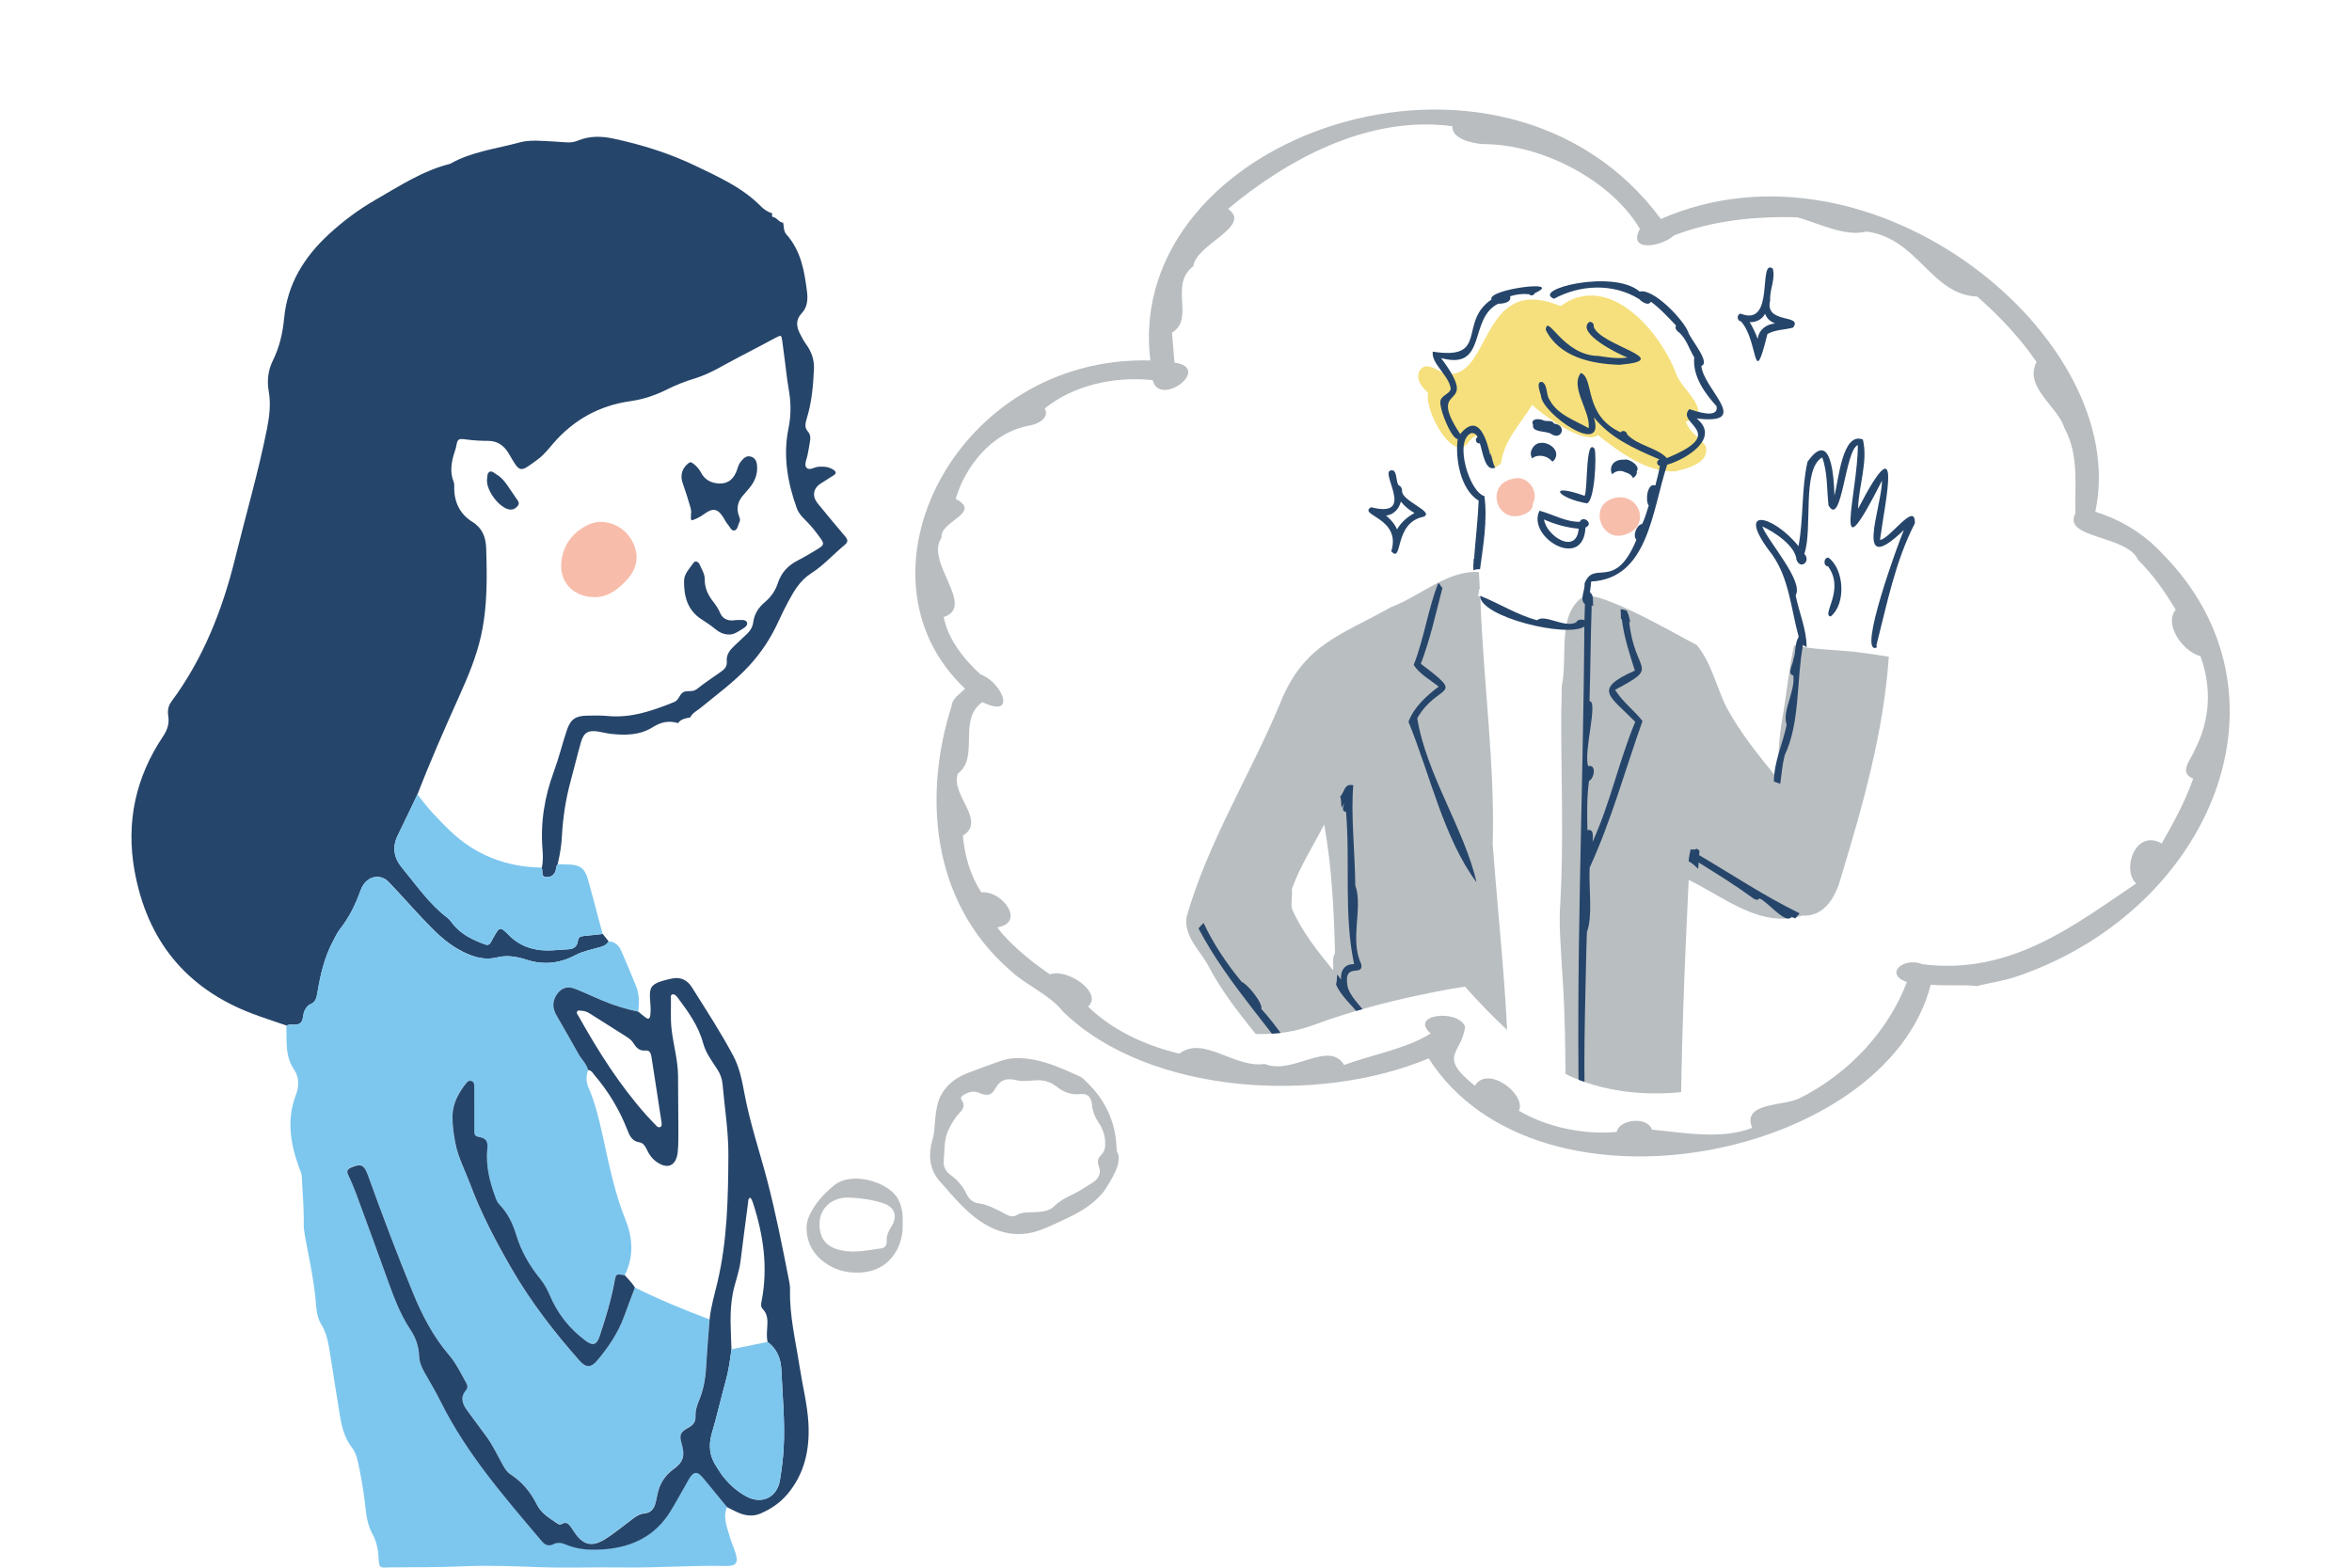 <?xml version="1.0" encoding="utf-8"?>
<!-- Generator: Adobe Illustrator 26.4.1, SVG Export Plug-In . SVG Version: 6.00 Build 0)  -->
<svg version="1.1" id="レイヤー_1" xmlns="http://www.w3.org/2000/svg" xmlns:xlink="http://www.w3.org/1999/xlink" x="0px"
	 y="0px" viewBox="0 0 600 400" style="enable-background:new 0 0 600 400;" xml:space="preserve">
<style type="text/css">
	.st0{fill:#B9BDC0;}
	.st1{fill:#26456A;}
	.st2{fill:#7DC7EF;}
	.st3{fill:#F7BDAA;}
	.st4{clip-path:url(#SVGID_00000090987436989454476830000011588218700756014994_);}
	.st5{fill:#F5E07D;}
	.st6{fill:#F7BEAC;}
	.st7{fill:#B9BEC1;}
</style>
<path class="st0" d="M239.93,279.68c1.52-2.99,3.99-4.76,6.99-5.92c2.68-1.04,5.38-2.02,8.09-2.97c1.43-0.5,2.9-0.81,4.45-0.81
	c5.86,0.01,11.01,2.4,16.17,4.77c0.42,0.19,0.77,0.57,1.12,0.89c5.11,4.74,7.92,10.55,8.1,17.55c0.03,1.21,0.83,0.94,0.41,3.56
	s-3.78,7.41-3.78,7.41c-2.44,2.96-5.61,4.96-9.05,6.57c-2.1,0.98-4.19,1.99-6.33,2.86c-5.16,2.1-10.12,1.6-14.9-1.26
	c-3.42-2.05-6.11-4.87-8.72-7.8c-0.8-0.89-1.55-1.83-2.37-2.7c-2.59-2.72-3.27-5.95-2.6-9.54c0.18-0.94,0.32-1.07,0.67-2.79
	C238.54,287.79,238.41,282.67,239.93,279.68z M281.94,291.62c-0.03-2.02-0.66-3.65-1.65-5.13c-0.95-1.42-1.58-2.92-1.73-4.65
	c-0.17-1.91-1.1-2.88-2.96-2.68c-2.44,0.27-4.36-0.56-6.17-1.98c-1.59-1.25-3.37-1.67-5.38-1.53c-1.59,0.11-3.27,0.34-4.78-0.03
	c-2.5-0.61-4.1-0.16-5.42,2.22c-0.97,1.75-2.13,1.82-4.06,1.01c-1.41-0.6-2.63-0.25-3.87,0.46c-0.63,0.36-1.06,0.73-0.54,1.49
	c0.86,1.25,0.33,2.2-0.6,3.16c-1.17,1.21-2,2.66-2.75,4.18c-1.3,2.61-1.02,5.45-1.29,8.19c-0.14,1.38,0.61,2.68,1.78,3.5
	c1.82,1.27,3.11,2.91,4.09,4.89c0.57,1.15,1.52,2.11,2.91,2.3c2.6,0.36,4.82,1.6,7.07,2.81c0.89,0.48,1.86,0.76,2.74,0.23
	c1.33-0.79,2.75-0.71,4.18-0.76c1.94-0.06,4.07-0.15,5.42-1.53c2.1-2.14,4.93-2.87,7.3-4.45c0.86-0.57,1.76-1.08,2.63-1.66
	c1.57-1.05,2.07-2.44,1.43-4.13c-0.43-1.14-0.26-1.93,0.58-2.79C281.78,293.86,282.02,292.66,281.94,291.62z"/>
<path class="st0" d="M230.28,311.88c0.12,3.06-0.53,6.03-2.43,8.53c-2.59,3.42-6.23,4.53-10.4,4.27
	c-5.13-0.32-10.32-3.73-11.43-8.96c-0.41-1.94-0.4-3.77,0.46-5.6c1.46-3.1,3.66-5.51,6.32-7.69c4.49-3.68,14.01-0.89,16.33,3.59
	C230.11,307.9,230.35,309.8,230.28,311.88z M216.96,305.58c-0.48,0-0.96-0.03-1.44,0.01c-3.61,0.29-6.28,2.87-6.44,6.22
	c-0.2,4.03,1.6,6.38,5.44,7.21c3.45,0.75,6.81-0.02,10.2-0.48c1.13-0.15,1.54-0.9,1.48-1.83c-0.1-1.54,0.54-2.7,1.31-3.96
	c1.53-2.5,0.66-4.78-2.09-5.7C222.68,306.13,219.84,305.71,216.96,305.58z"/>
<g>
	<path class="st1" d="M172.98,184.5c-2.28-0.69-4.34-0.3-6.37,0.99c-3.34,2.13-7.09,2.18-10.87,1.74c-1.03-0.12-2.03-0.39-3.06-0.56
		c-2.59-0.44-3.75,0.19-4.48,2.71c-0.93,3.21-1.68,6.48-2.57,9.7c-1.3,4.71-2.03,9.51-2.29,14.37c-0.12,2.24-0.48,4.42-0.97,6.6
		c-0.04,0.16-0.08,0.32-0.11,0.48c-0.49,0.57-0.34,1.35-0.65,1.97c-0.46,0.94-1.25,1.35-2.28,1.28c-1.19-0.08-0.92-1.02-1-1.74
		c-0.03-0.23-0.08-0.46-0.12-0.69c0.36-1.5,0.31-3.04,0.19-4.54c-0.57-6.9,0.51-13.51,2.91-19.99c1.27-3.44,2.13-7.03,3.3-10.51
		c0.94-2.8,2.23-3.67,5.17-3.71c1.76-0.03,3.53-0.08,5.27,0.09c6.03,0.57,11.51-1.38,16.95-3.57c1.23-0.5,1.34-2.07,2.41-2.56
		c1.02-0.46,2.28,0.12,3.37-0.75c2-1.59,4.14-3.01,6.23-4.48c0.9-0.63,1.51-1.37,1.4-2.58c-0.17-1.68,0.76-2.88,1.9-3.95
		c1.1-1.04,2.21-2.08,3.31-3.12c0.84-0.8,1.38-1.76,1.53-2.91c0.27-2.1,1.34-3.75,2.91-5.08c1.58-1.33,2.74-2.94,3.36-4.87
		c0.87-2.68,2.57-4.52,5.04-5.79c1.84-0.95,3.64-2.02,5.4-3.11c1.33-0.83,1.4-1.23,0.51-2.49c-1.2-1.7-2.49-3.33-3.98-4.79
		c-0.86-0.84-1.69-1.74-2.1-2.89c-2.41-6.65-3.58-13.5-2.14-20.48c0.72-3.48,0.63-6.8,0.01-10.19c-0.14-0.78-0.26-1.58-0.36-2.37
		c-0.42-3.25-0.79-6.5-1.25-9.75c-0.21-1.48-0.3-1.5-1.57-0.84c-3.12,1.63-6.2,3.33-9.33,4.92c-3.77,1.91-7.33,4.29-11.41,5.52
		c-2.38,0.72-4.68,1.61-6.9,2.72c-3.02,1.52-6.15,2.61-9.53,3.08c-7.92,1.11-14.5,4.76-19.72,10.83c-1.2,1.4-2.35,2.87-3.82,3.96
		c-4.81,3.57-4.54,3.6-7.49-1.43c-1.2-2.05-2.88-3.23-5.23-3.23c-1.84,0-3.66-0.1-5.48-0.34c-2.3-0.3-2.31-0.22-2.75,1.99
		c-0.06,0.31-0.17,0.61-0.27,0.92c-0.85,2.62-1.41,5.24-0.3,7.95c0.17,0.42,0.13,0.95,0.12,1.43c-0.01,3.73,1.5,6.77,4.62,8.71
		c2.58,1.61,3.41,3.88,3.53,6.63c0.08,2,0.12,4,0.13,5.99c0.04,5.52-0.23,11.01-1.43,16.43c-1.21,5.42-3.35,10.5-5.61,15.52
		c-3.7,8.24-7.34,16.5-10.59,24.92c-1.69,3.52-3.34,7.06-5.07,10.56c-1.45,2.94-0.93,5.73,1,8.06c3.7,4.47,6.97,9.35,11.7,12.91
		c0.5,0.37,0.87,0.93,1.26,1.43c2.14,2.78,5.14,4.2,8.33,5.37c0.78,0.29,1.2,0,1.54-0.65c0.18-0.35,0.37-0.7,0.57-1.05
		c1.66-2.92,1.69-2.95,4.06-0.58c1.99,1.99,4.32,3.13,7.11,3.61c2.73,0.47,5.41,0.01,8.1-0.1c1.27-0.05,2.14-0.8,2.29-2.05
		c0.13-1.08,0.72-1.26,1.6-1.34c1.59-0.14,3.17-0.34,4.75-0.51c0.5,0.63,1,1.26,1.5,1.89c-0.48,0.95-1.37,1.25-2.32,1.52
		c-2.07,0.59-4.22,0.99-6.13,2c-4.02,2.12-8.1,2.59-12.47,1.17c-2.35-0.77-4.92-1.23-7.32-0.63c-3.75,0.93-6.91-0.25-10.04-2
		c-3.61-2.02-6.43-4.98-9.23-7.93c-2.92-3.06-5.69-6.26-8.63-9.3c-1.91-1.98-4.81-1.6-6.37,0.67c-0.31,0.46-0.57,0.97-0.75,1.49
		c-1.28,3.55-2.89,6.91-5.26,9.89c-0.69,0.86-1.15,1.91-1.68,2.89c-2.32,4.27-3.35,8.94-4.14,13.68c-0.2,1.2-0.55,2.12-1.75,2.61
		c-0.69,0.28-1.08,0.91-1.42,1.56c-0.56,1.05-0.23,2.56-1.19,3.28c-0.94,0.7-2.36,0.04-3.47,0.58c-2.94-1.02-5.91-1.96-8.82-3.07
		c-16.93-6.45-26.79-18.77-29.96-36.48c-2.21-12.37,0.3-23.82,7.3-34.26c1.08-1.61,1.63-3.26,1.31-5.19
		c-0.21-1.3-0.03-2.53,0.79-3.64c8.18-11.03,13.07-23.52,16.32-36.76c2.69-10.93,5.86-21.74,8.06-32.79
		c0.64-3.23,1.04-6.42,0.45-9.74c-0.47-2.62-0.13-5.32,1.06-7.73c1.69-3.43,2.52-7.01,2.88-10.8c0.81-8.73,5.12-15.66,11.45-21.48
		c3.66-3.37,7.64-6.33,11.95-8.8c6.08-3.49,11.98-7.39,18.92-9.12c5.52-3.14,11.79-3.84,17.78-5.47c1.79-0.49,3.64-0.49,5.48-0.4
		c2.07,0.1,4.15,0.21,6.22,0.37c1.06,0.08,2.09,0.01,3.06-0.4c2.99-1.26,6.03-1.21,9.15-0.54c7.3,1.55,14.39,3.79,21.09,7.02
		c5.79,2.8,11.76,5.44,16.41,10.15c0.83,0.85,1.83,1.55,3.01,1.9c-0.1,0.53-0.17,1.04,0.62,1.03c0.73,0.44,1.24,1.25,2.17,1.37
		c0.22,1,0.06,2.11,0.81,2.96c3.73,4.17,4.61,9.37,5.27,14.64c0.24,1.94,0.1,3.94-1.31,5.43c-1.61,1.7-1.44,3.38-0.5,5.25
		c0.47,0.93,0.94,1.84,1.56,2.69c1.36,1.86,2.12,3.98,2.02,6.28c-0.19,4.22-0.54,8.44-1.79,12.52c-0.36,1.18-0.71,2.44,0.18,3.42
		c0.84,0.93,0.73,1.85,0.55,2.88c-0.2,1.1-0.36,2.21-0.6,3.3c-0.23,1.02-0.83,2.31-0.33,3.01c0.74,1.03,2.04-0.05,3.09-0.12
		c1.41-0.1,2.7-0.02,3.89,0.78c0.74,0.5,0.74,0.96-0.02,1.43c-1.08,0.68-2.17,1.36-3.24,2.06c-1.06,0.7-1.78,1.62-1.7,2.96
		c0.06,1.01,0.64,1.79,1.26,2.53c2.19,2.65,4.36,5.32,6.6,7.93c0.77,0.9,0.92,1.46-0.12,2.31c-2.83,2.34-5.33,5.17-8.4,7.13
		c-2.9,1.85-4.42,4.48-5.92,7.26c-0.95,1.75-1.82,3.56-2.65,5.37c-1.86,4.02-4.27,7.67-7.27,10.94c-3.75,4.09-8.21,7.35-12.48,10.84
		c-0.91,0.74-2.05,1.25-2.59,2.4C174.91,183.29,173.73,183.43,172.98,184.5z"/>
	<path class="st2" d="M73.05,261.67c1.12-0.54,2.54,0.12,3.47-0.58c0.96-0.72,0.63-2.23,1.19-3.28c0.35-0.65,0.73-1.28,1.42-1.56
		c1.2-0.49,1.55-1.41,1.75-2.61c0.79-4.73,1.82-9.4,4.14-13.68c0.53-0.98,1-2.03,1.68-2.89c2.37-2.98,3.98-6.34,5.26-9.89
		c0.19-0.52,0.44-1.03,0.75-1.49c1.56-2.28,4.46-2.65,6.37-0.67c2.94,3.04,5.72,6.24,8.63,9.3c2.81,2.95,5.62,5.91,9.23,7.93
		c3.12,1.75,6.29,2.92,10.04,2c2.41-0.6,4.97-0.13,7.32,0.63c4.37,1.42,8.45,0.96,12.47-1.17c1.91-1.01,4.06-1.41,6.13-2
		c0.95-0.27,1.83-0.56,2.32-1.52c1.65,0.03,2.65,1.05,3.25,2.4c1.32,2.96,2.53,5.98,3.78,8.98c0.88,2.12,0.84,4.33,0.57,6.55
		c-3.2-0.66-6.3-1.65-9.32-2.9c-2.27-0.95-4.5-2.02-6.79-2.92c-2.11-0.82-3.69-0.21-4.87,1.73c-1.01,1.66-0.86,3.33,0.08,4.97
		c1.89,3.32,3.81,6.62,5.67,9.95c0.77,1.37,2.02,2.46,2.41,4.06c-0.44,1.48-0.57,2.9,0.09,4.4c1.77,4.04,2.76,8.32,3.71,12.6
		c1.58,7.16,2.99,14.35,5.76,21.2c1.89,4.67,2.16,9.46-0.18,14.15c-2.3-0.38-2.28-0.38-2.66,1.7c-0.87,4.72-2.26,9.31-3.78,13.85
		c-0.77,2.3-1.75,2.56-3.71,1.08c-3.97-3-6.99-6.77-8.94-11.36c-0.66-1.56-1.45-3.03-2.51-4.34c-2.74-3.39-4.88-7.09-6.15-11.29
		c-0.86-2.85-2.16-5.51-4.27-7.69c-0.52-0.54-0.76-1.21-1.02-1.88c-1.5-3.99-2.48-8.06-2.05-12.39c0.19-1.9-0.36-2.66-2.18-2.96
		c-0.98-0.16-1.15-0.65-1.15-1.45c0.01-2,0-4,0-6c0-1.84,0-3.68-0.01-5.52c0-0.57-0.09-1.14-0.77-1.32
		c-0.53-0.15-0.91,0.09-1.23,0.5c-2.01,2.56-3.56,5.28-3.56,8.69c0,2.26,0.31,4.45,0.74,6.65c0.72,3.73,2.52,7.05,3.82,10.56
		c2.8,7.52,6.51,14.54,10.53,21.48c4.91,8.51,10.85,16.17,17.32,23.49c1.65,1.87,2.94,1.85,4.54-0.06c2.85-3.38,5.3-7.01,6.83-11.2
		c0.91-2.47,1.85-4.93,2.77-7.4c6.19,3.1,12.59,5.7,19.05,8.15c-0.28,3.74-0.63,7.48-0.82,11.22c-0.16,3.05-0.53,6.03-1.67,8.9
		c-0.56,1.41-1.16,2.87-1.09,4.39c0.07,1.51-0.51,2.31-1.78,3.02c-2.23,1.24-2.42,1.9-1.72,4.28c0.84,2.88,0.38,4.57-2,6.26
		c-2.36,1.67-3.72,3.9-4.25,6.69c-0.13,0.71-0.29,1.41-0.47,2.1c-0.37,1.45-1.24,2.45-2.78,2.59c-1.28,0.12-2.24,0.78-3.19,1.51
		c-1.53,1.16-3.03,2.35-4.59,3.48c-1.03,0.75-2.08,1.5-3.21,2.09c-2.47,1.28-4.41,0.85-6.18-1.27c-0.51-0.61-0.93-1.3-1.38-1.96
		c-0.64-0.94-1.23-1.97-2.65-1.12c-0.38,0.23-0.77,0.05-1.12-0.19c-1.95-1.36-4.02-2.5-5.18-4.82c-1.55-3.1-3.7-5.78-6.68-7.69
		c-0.89-0.57-1.45-1.46-1.97-2.38c-1.42-2.5-2.6-5.14-4.33-7.45c-1.58-2.11-3.12-4.25-4.69-6.37c-1.23-1.65-1.98-3.35-0.45-5.21
		c0.55-0.66,0.51-1.23,0.11-1.95c-1.37-2.44-2.57-4.99-4.4-7.13c-4.06-4.73-6.86-10.17-9.21-15.9c-4.07-9.9-7.84-19.92-11.47-29.99
		c-0.96-2.67-1.81-2.99-4.28-1.9c-0.9,0.4-1.22,0.84-0.75,1.83c0.76,1.58,1.45,3.21,2.05,4.85c2.57,6.97,5.11,13.95,7.64,20.93
		c1.72,4.73,3.34,9.49,6.18,13.72c1.34,2,2.15,4.26,2.24,6.74c0.06,1.54,0.65,2.94,1.42,4.28c1.43,2.49,2.89,4.98,4.17,7.55
		c6.61,13.23,16.25,24.25,25.69,35.43c0.81,0.96,1.75,1.39,2.95,0.78c1.02-0.52,2.07-0.39,3.02,0.02c3.25,1.41,6.66,1.54,10.1,1.26
		c7.09-0.57,12.92-3.45,16.75-9.66c1.63-2.65,3.07-5.42,4.65-8.11c1.28-2.18,2.18-2.24,3.74-0.36c2.03,2.46,4.05,4.94,6.08,7.4
		c-1.14,2.69,0.02,5.17,0.72,7.68c0.41,1.46,1.09,2.83,1.51,4.29c0.65,2.3,0.03,3.14-2.39,3.09c-9.03-0.19-18.05,0.52-27.08,0.38
		c-6.79-0.1-13.6,0.17-20.38-0.07c-6.55-0.23-13.1-0.52-19.64-0.22c-6.23,0.28-12.46,0.21-18.68,0.27
		c-2.35,0.02-2.86,0.59-2.98-2.61c-0.08-2.05-0.52-4.08-1.56-5.96c-1.63-2.94-1.65-6.3-2.11-9.52c-0.43-3-0.93-5.99-1.6-8.94
		c-0.28-1.24-0.7-2.5-1.48-3.51c-1.95-2.49-2.64-5.42-3.13-8.43c-0.85-5.19-1.66-10.38-2.47-15.58c-0.4-2.61-0.86-5.21-2.27-7.5
		c-1.19-1.93-1.22-4.14-1.42-6.25c-0.52-5.49-1.73-10.86-2.72-16.26c-0.2-1.11-0.33-2.21-0.31-3.33c0.06-3.92-0.32-7.82-0.48-11.72
		c-0.04-1.01-0.5-1.82-0.82-2.72c-2.13-5.99-3.07-12.05-0.7-18.21c0.86-2.25,0.87-4.53-0.44-6.44c-1.81-2.64-1.95-5.5-1.95-8.47
		C73.1,263.59,73.07,262.63,73.05,261.67z"/>
	<path class="st1" d="M150.01,273.02c-0.39-1.6-1.64-2.68-2.41-4.06c-1.86-3.33-3.78-6.64-5.67-9.95c-0.94-1.64-1.08-3.31-0.08-4.97
		c1.18-1.94,2.76-2.55,4.87-1.73c2.29,0.9,4.52,1.97,6.79,2.92c3.01,1.26,6.11,2.25,9.32,2.9c0.62,0.5,1.22,1.02,1.87,1.5
		c0.8,0.59,1.09,0.2,1.2-0.64c0.18-1.44,0.01-2.87-0.09-4.3c-0.17-2.69,0.43-3.55,3.03-4.37c0.76-0.24,1.54-0.41,2.32-0.59
		c2.3-0.56,4.09,0.19,5.34,2.18c3.62,5.74,7.32,11.43,10.53,17.43c1.66,3.1,2.27,6.46,2.91,9.83c1.4,7.47,3.85,14.66,5.77,21.99
		c2.19,8.35,3.84,16.81,5.51,25.26c0.17,0.86,0.34,1.75,0.32,2.61c-0.17,6.69,1.44,13.16,2.44,19.7c0.74,4.81,1.98,9.56,2.25,14.43
		c0.36,6.64-0.96,12.88-5.4,18.13c-1.84,2.17-4.15,3.73-6.75,4.86c-2.05,0.9-4.06,0.59-6.02-0.31c-0.87-0.4-1.71-0.84-2.57-1.27
		c-2.03-2.47-4.05-4.94-6.08-7.4c-1.56-1.89-2.46-1.82-3.74,0.36c-1.57,2.69-3.01,5.46-4.65,8.11c-3.83,6.22-9.65,9.09-16.75,9.66
		c-3.44,0.28-6.85,0.15-10.1-1.26c-0.95-0.41-2-0.54-3.02-0.02c-1.2,0.61-2.14,0.18-2.95-0.78c-9.44-11.17-19.08-22.2-25.69-35.43
		c-1.28-2.57-2.74-5.06-4.17-7.55c-0.77-1.34-1.37-2.74-1.42-4.28c-0.09-2.48-0.89-4.74-2.24-6.74c-2.84-4.24-4.46-8.99-6.18-13.72
		c-2.53-6.98-5.07-13.96-7.64-20.93c-0.61-1.65-1.3-3.27-2.05-4.85c-0.47-0.99-0.15-1.43,0.75-1.83c2.46-1.09,3.31-0.77,4.28,1.9
		c3.63,10.07,7.4,20.08,11.47,29.99c2.35,5.72,5.15,11.16,9.21,15.9c1.83,2.13,3.03,4.69,4.4,7.13c0.41,0.72,0.44,1.29-0.11,1.95
		c-1.53,1.86-0.78,3.56,0.45,5.21c1.57,2.12,3.11,4.26,4.69,6.37c1.74,2.32,2.92,4.95,4.33,7.45c0.52,0.92,1.08,1.8,1.97,2.38
		c2.98,1.92,5.13,4.59,6.68,7.69c1.16,2.32,3.23,3.46,5.18,4.82c0.34,0.24,0.74,0.42,1.12,0.19c1.42-0.86,2,0.18,2.65,1.12
		c0.45,0.66,0.87,1.35,1.38,1.96c1.77,2.12,3.71,2.54,6.18,1.27c1.13-0.58,2.18-1.34,3.21-2.09c1.55-1.13,3.06-2.31,4.59-3.48
		c0.96-0.73,1.91-1.4,3.19-1.51c1.54-0.14,2.41-1.14,2.78-2.59c0.18-0.7,0.34-1.4,0.47-2.1c0.53-2.79,1.89-5.02,4.25-6.69
		c2.37-1.69,2.84-3.38,2-6.26c-0.69-2.38-0.51-3.05,1.72-4.28c1.27-0.7,1.85-1.51,1.78-3.02c-0.07-1.52,0.53-2.98,1.09-4.39
		c1.14-2.86,1.51-5.84,1.67-8.9c0.2-3.75,0.54-7.48,0.82-11.22c0.32-3.27,1.27-6.41,2.02-9.59c2.52-10.66,2.72-21.54,2.78-32.39
		c0.03-6.04-0.96-12.09-1.49-18.14c-0.12-1.37-0.58-2.59-1.35-3.77c-1.38-2.13-2.94-4.17-3.62-6.71c-1.19-4.41-3.84-8.04-6.52-11.63
		c-0.14-0.19-0.31-0.37-0.5-0.52c-0.25-0.2-0.54-0.35-0.87-0.22c-0.39,0.15-0.32,0.52-0.31,0.81c0.06,2.63-0.14,5.27,0.15,7.9
		c0.44,4.05,1.64,7.99,1.67,12.09c0.04,4.4,0.07,8.79,0.08,13.19c0,2.08,0.05,4.17-0.16,6.23c-0.29,2.84-2.02,4.76-5.28,2.57
		c-1.18-0.79-1.96-1.85-2.55-3.1c-0.42-0.89-0.93-1.83-1.94-1.97c-1.95-0.28-2.52-1.74-3.11-3.23c-2-5.1-4.79-9.73-8.34-13.89
		C151.21,273.76,150.85,273.07,150.01,273.02z M186.6,344.27c-0.36,2.69-0.71,5.37-1.44,8c-1.24,4.46-2.25,8.98-3.56,13.42
		c-0.93,3.15-0.6,5.97,1.25,8.65c0.41,0.59,0.75,1.23,1.17,1.81c1.73,2.34,3.82,4.29,6.4,5.68c3.97,2.13,7.84,0.22,8.55-4.2
		c0.43-2.68,0.79-5.37,0.94-8.08c0.37-6.72-0.29-13.41-0.59-20.11c-0.13-2.78-1.13-5.31-3.52-7.05c-0.27-1.27-0.15-2.54-0.07-3.82
		c0.1-1.6,0.13-3.25-1.11-4.51c-0.61-0.62-0.49-1.28-0.35-2c1.69-8.55,0.5-16.85-2.15-25.03c-0.1-0.3-0.21-0.61-0.35-0.89
		c-0.1-0.21-0.32-0.56-0.39-0.54c-0.32,0.09-0.45,0.41-0.5,0.73c-0.04,0.32-0.06,0.64-0.1,0.95c-0.63,4.83-1.28,9.66-1.87,14.5
		c-0.35,2.88-1.47,5.56-2,8.38C186.03,334.84,186.46,339.56,186.6,344.27z M168.8,286.63c-0.36-2.36-0.72-4.73-1.08-7.09
		c-0.5-3.23-0.99-6.46-1.5-9.69c-0.14-0.88-0.35-1.93-1.49-1.81c-1.55,0.16-2.38-0.64-3.07-1.79c-0.47-0.78-1.16-1.3-1.91-1.77
		c-3.04-1.91-6.08-3.82-9.1-5.76c-0.69-0.44-1.38-0.8-2.21-0.81c-0.39,0-0.86-0.24-1.14,0.09c-0.4,0.47,0.07,0.88,0.28,1.26
		c5,8.93,10.44,17.56,17.27,25.24c0.85,0.95,1.75,1.86,2.63,2.79c0.3,0.32,0.69,0.47,1.07,0.22
		C168.81,287.32,168.8,286.96,168.8,286.63z"/>
	<path class="st2" d="M153.74,238.31c-1.58,0.17-3.17,0.37-4.75,0.51c-0.88,0.08-1.47,0.25-1.6,1.34c-0.15,1.25-1.02,2-2.29,2.05
		c-2.7,0.11-5.37,0.56-8.1,0.1c-2.79-0.48-5.12-1.61-7.11-3.61c-2.37-2.37-2.4-2.34-4.06,0.58c-0.2,0.35-0.39,0.7-0.57,1.05
		c-0.33,0.65-0.75,0.94-1.54,0.65c-3.18-1.17-6.18-2.6-8.33-5.37c-0.39-0.5-0.76-1.06-1.26-1.43c-4.72-3.56-8-8.44-11.7-12.91
		c-1.93-2.33-2.45-5.12-1-8.06c1.73-3.5,3.38-7.04,5.07-10.56c2.46,3.44,5.36,6.51,8.4,9.41c6.5,6.19,14.36,9.17,23.31,9.31
		c0.04,0.23,0.09,0.46,0.12,0.69c0.09,0.73-0.19,1.67,1,1.74c1.03,0.07,1.82-0.34,2.28-1.28c0.31-0.62,0.15-1.4,0.65-1.97
		c0.16,0.01,0.32-0.01,0.48-0.05c0.8,0.03,1.59,0.05,2.39,0.08c2.79,0.09,4.03,0.96,4.83,3.7c1.01,3.51,1.9,7.06,2.85,10.59
		C153.1,236.01,153.42,237.16,153.74,238.31z"/>
	<path class="st1" d="M159.39,325.38c0.88,1.03,1.89,1.95,2.58,3.13c-0.93,2.47-1.87,4.92-2.77,7.4c-1.53,4.19-3.99,7.82-6.83,11.2
		c-1.6,1.91-2.89,1.92-4.54,0.06c-6.47-7.31-12.4-14.98-17.32-23.49c-4.01-6.95-7.73-13.96-10.53-21.48
		c-1.31-3.51-3.1-6.83-3.82-10.56c-0.43-2.2-0.74-4.39-0.74-6.65c0-3.41,1.54-6.13,3.56-8.69c0.33-0.41,0.7-0.65,1.23-0.5
		c0.68,0.19,0.77,0.75,0.77,1.32c0.02,1.84,0.01,3.68,0.01,5.52c0,2,0.01,4,0,6c0,0.8,0.17,1.28,1.15,1.45
		c1.82,0.3,2.37,1.06,2.18,2.96c-0.43,4.33,0.55,8.4,2.05,12.39c0.25,0.67,0.5,1.35,1.02,1.88c2.11,2.18,3.41,4.84,4.27,7.69
		c1.27,4.21,3.4,7.91,6.15,11.29c1.06,1.31,1.85,2.78,2.51,4.34c1.95,4.59,4.96,8.36,8.94,11.36c1.96,1.48,2.94,1.22,3.71-1.08
		c1.52-4.54,2.91-9.13,3.78-13.85C157.12,325,157.09,325,159.39,325.38z"/>
	<path class="st2" d="M195.8,342.39c2.39,1.74,3.39,4.27,3.52,7.05c0.3,6.7,0.96,13.39,0.59,20.11c-0.15,2.71-0.51,5.4-0.94,8.08
		c-0.7,4.42-4.58,6.33-8.55,4.2c-2.58-1.39-4.67-3.34-6.4-5.68c-0.43-0.58-0.76-1.22-1.17-1.81c-1.86-2.68-2.18-5.5-1.25-8.65
		c1.31-4.44,2.32-8.96,3.56-13.42c0.73-2.63,1.09-5.31,1.44-7.99C189.67,343.64,192.73,343.02,195.8,342.39z"/>
	<path class="st3" d="M151.45,152.36c-5.03-0.11-9.25-3.75-8.12-9.97c0.71-3.9,3.15-6.8,6.75-8.51c3.82-1.81,8.74-0.03,10.97,3.78
		c2.13,3.65,1.74,7.22-1.18,10.33c-1.04,1.11-2.12,2.16-3.44,2.96C154.89,151.89,153.28,152.47,151.45,152.36z"/>
	<path class="st1" d="M176.27,131.24c0.21-1.16-0.29-2.21-0.59-3.27c-0.47-1.69-1.1-3.33-1.62-5.01c-0.58-1.89,0.06-3.65,1.64-4.83
		c0.44-0.33,0.71-0.15,1.04,0.08c0.93,0.66,1.63,1.49,2.17,2.5c0.76,1.41,1.97,2.24,3.57,2.55c2.41,0.47,4.26-0.42,5.26-2.66
		c0.42-0.94,0.57-2.02,1.25-2.83c0.67-0.8,1.39-1.64,2.62-1.25c1.16,0.38,1.46,1.35,1.53,2.46c0.12,2.02-0.56,3.76-1.79,5.32
		c-0.64,0.81-1.37,1.56-2.01,2.37c-1.11,1.4-1.5,2.97-0.92,4.71c0.2,0.6,0.54,1.19,0.21,1.84c-0.39,0.76-0.45,1.95-1.29,2.14
		c-0.75,0.17-1.14-0.93-1.65-1.51c-0.41-0.47-0.72-1.05-1.03-1.6c-1.43-2.46-2.77-2.78-5-1.11c-0.58,0.44-1.19,0.8-1.84,1.1
		C176.2,133,176.19,133,176.27,131.24z"/>
	<path class="st1" d="M185.98,161.9c-1.46,0-2.57-0.62-3.57-1.44c-1.11-0.92-2.3-1.7-3.51-2.48c-3.55-2.29-4.45-5.91-4.4-9.78
		c0.02-1.78,1.42-3.18,2.42-4.6c0.45-0.65,1.24-0.26,1.53,0.4c0.54,1.23,1.34,2.38,1.33,3.81c-0.02,2.09,0.75,3.88,2.01,5.51
		c0.74,0.94,1.42,1.92,1.9,3.04c0.61,1.42,1.74,2.02,3.25,1.94c0.24-0.01,0.48-0.08,0.71-0.08c1.07,0.03,2.68-0.35,2.94,0.7
		c0.22,0.93-1.31,1.61-2.25,2.2C187.6,161.58,186.8,161.94,185.98,161.9z"/>
	<path class="st1" d="M124.23,122.64c0-0.08-0.01-0.16,0-0.24c0.14-0.69-0.01-1.62,0.6-1.98c0.67-0.4,1.3,0.33,1.9,0.68
		c1.12,0.66,1.93,1.64,2.66,2.68c0.78,1.1,1.5,2.24,2.28,3.35c0.46,0.65,1.06,1.25,0.3,2.08c-0.65,0.7-1.39,0.98-2.35,0.71
		C127.15,129.22,124.22,125.29,124.23,122.64z"/>
</g>
<path class="st0" d="M257.85,247.73c4.03,3.73,9.77,5.99,13.12,10.14c-0.01,0-0.01-0.01-0.02-0.01c0.14,0.15,0.28,0.29,0.41,0.43
	l0,0c21.8,21.03,65.02,23.56,93.09,11.76c27.91,43.66,116.85,25.56,128.08-18.81c3.96,0.38,7.93-0.08,11.86,0.37
	c-0.06,0-0.13,0-0.2,0c3.63-0.9,7.59-1.43,11.16-2.76c-0.01,0-0.01,0-0.01,0.01c48.9-17.21,71.73-71.8,36.18-107.71
	c0.04,0.04,0.08,0.08,0.12,0.12c-0.5-0.52-1.01-1.01-1.5-1.52l0,0c-4.13-4.06-9.55-7.3-15.63-9.18c9.5-43.76-56.3-98.44-110.82-74.7
	c-40.58-54.89-137.3-21.38-130.23,36.1c-49.63-1.29-77.85,54.97-47.28,83.74c-1.4,1.5-3.25,2.39-3.41,4.41c0,0,0,0,0-0.01
	C235.76,201.89,236.93,229.65,257.85,247.73z M257.17,239.86c-0.99-1.05-1.96-2.1-2.76-3.25c7.28-1.13,1.41-9.39-4.09-8.93
	c-2.88-4.49-4.28-9.51-4.68-14.47c6.16-3.82-3.29-10.43-1.29-15.82c5.63-4.25-0.16-13.78,6.27-18.25c9.04,4.41,4.96-5.17-0.52-7.08
	c0.03,0.02,0.06,0.06,0.09,0.08c-4.41-3.96-8.48-9.34-9.44-14.7c8.32-2.72-4.91-14.07-0.56-20.26c-0.53-4.22,10.51-6.29,3.6-9.88
	c2.3-7.79,8.82-17.01,19.09-18.77c2.32-0.42,4.9-2.19,3.62-4.29c7.11-5.79,17.38-8.3,27.55-7.25c1.8,7.11,15.34-3.08,5.56-4.47
	c-0.23-2.55-0.43-5.09-0.63-7.64c5.96-3.64-0.89-12.13,5.46-16.99c0.63-5.57,15.14-10.13,8.84-14.59
	c14.33-11.99,35.23-24.03,57.21-21.1c-0.14,3.1,4.51,4.27,7.62,4.56c15.89-0.03,33.37,9.85,40.23,21.66
	c-3.24,5.99,5.45,4.6,8.68,1.67l0,0c0.07-0.04,0.17-0.07,0.23-0.12c-0.02,0.02-0.06,0.04-0.08,0.05c9.56-3.69,20.61-4.92,31.62-4.56
	c-0.13-0.01-0.27-0.02-0.4-0.03c5.34,1.38,12.22,5.12,17.79,3.65c13.18,1.78,16.37,16.11,28.21,16.59
	c5.81,5.09,11.01,10.67,15.14,16.7c-3.3,6.44,5.38,11.23,7.11,16.84c3.93,7.2,2.51,15.27,2.81,21.79
	c-3.46,6.47,13.23,5.48,15.99,11.88c3.93,3.86,6.92,8.26,9.6,12.72c-3.05,3.44,1.54,10.56,6.29,11.82
	c2.94,7.96,2.51,16.41-1.46,23.93c-0.02,0.06-0.04,0.11-0.08,0.16c0,0,0,0,0,0c-0.76,2.26-4.21,5.55-0.31,7.17
	c-2,5.71-4.94,11.16-8.01,16.52c-6.87-3.82-10.25,6.89-6.52,10.22c-15.7,10.57-31.91,23.44-54.49,20.62l0.01,0
	c-4.72-2.01-10,2.43-4.03,4.54c-4.48,11.94-14.42,23.28-27.75,29.84c0.11-0.05,0.22-0.11,0.34-0.17
	c-4.04,2.04-14.78,0.94-12.04,7.54c-7.92,3.03-17.13,1.25-25.57,0.44c-1.18-3.49-8.35-2.63-9,0.59c-8.58,0.77-17.89-1.25-24.95-5.42
	c1.98-4.07-7.94-11.83-11.23-6.35c-9.65-7.79-3.43-7.95-2.48-15.06c-1.73-4.63-14.46-3.2-8.78,1.69
	c-5.97,3.85-14.91,5.41-22.09,8.05c-3.9-6.46-13.19,2.69-20.23-0.26c-7.79,1.17-15.63-7.35-21.81-2.63
	c-8.94-2.12-17.32-6.17-23.28-12.01c3.91-3.53-5.37-9.88-9.72-8.22C263.93,245.97,260.35,243.05,257.17,239.86z"/>
<g>
	<defs>
		<path id="SVGID_1_" d="M296.27,257.64c0,0,20.34,10.79,38.74,3.92c18.4-6.87,38.72-9.83,38.72-9.83s15.45,17.99,27.52,23.18
			c20.16,8.65,42.02,0.85,42.02,0.85l45.18-58.04L503,125.16l-50.19-64.48l-35.05,7.56l-77.19-3.76L285.38,189L296.27,257.64z"/>
	</defs>
	<clipPath id="SVGID_00000000222365451775516870000001856472767414376858_">
		<use xlink:href="#SVGID_1_"  style="overflow:visible;"/>
	</clipPath>
	<g style="clip-path:url(#SVGID_00000000222365451775516870000001856472767414376858_);">
		<g>
			<path class="st5" d="M358.16,289.49c-0.33-0.74-0.63-1.49-0.92-2.22c-0.51-0.76-1.04-1.5-1.6-2.2c-1.63-0.12-3.16,0.09-4.42,1.1
				c-1.59-0.46-3.7,0.94-3.62,2.68c-0.22,0.21-0.43,0.43-0.64,0.64H358.16z"/>
			<path class="st6" d="M414.59,136.39c7.16-2.23,3.2-11.78-3.7-9C405.32,129.76,408.79,138.48,414.59,136.39z"/>
			<path class="st6" d="M387.62,131.6c1.52-0.36,3.47-1.22,3.4-3.04c1.72-3.21-1.35-7.43-4.95-6.42
				C379.05,123.38,381.41,132.94,387.62,131.6z"/>
			<g>
				<path class="st7" d="M454.2,186.19c-0.02,0.14-0.05,0.28-0.07,0.41C454.15,186.47,454.17,186.33,454.2,186.19z"/>
				<path class="st7" d="M398.43,246.65c0.01,0.08,0.02,0.16,0.02,0.24c0,0,0,0,0-0.01c0.01,0.09,0.02,0.19,0.02,0.27c0,0,0,0,0,0
					c0,0.01,0,0,0,0c0,0,0,0.01,0,0.01c0,0,0,0,0-0.01c0,0.02,0,0.03,0,0.04v0c0,0,0,0.01,0,0.02c0,0,0,0,0-0.01
					c0.01,0.13,0.02,0.26,0.03,0.38c0,0,0,0,0-0.01c1.03,13.95,0.76,27.94,1.08,41.91h29.17c0.1-21.71,1-43.32,2.04-64.97
					c9.05,4.38,18.32,12.43,28.93,9.13c6.13,0.34,8.84-5.47,10.14-10.54c5.5-18.05,10.69-36.68,11.98-55.55
					c-0.71-0.11-1.41-0.22-2.12-0.32c0,0,0,0,0,0c-1-0.16-2-0.3-3-0.45v0c-1.11-0.16-2.22-0.29-3.32-0.43c0,0,0,0,0,0
					c-5.24-0.6-10.55-0.56-15.72-1.69c-1.37,6.2-1.93,12.53-3.02,18.79c0.02-0.14,0.05-0.28,0.07-0.42
					c-0.98,5.16-1.11,10.47-1.25,15.67c-4.78-5.84-9.5-11.64-13.09-18.3c-2.58-5.23-3.78-11.22-7.52-15.81
					c-4.56-2.28-26.4-15.15-29.39-12.1c-6.27,4.75-3.51,15.31-5.05,22.4v-0.02c0,0.06-0.01,0.12-0.01,0.18c0-0.01,0-0.02,0-0.03
					c-0.09,1.94-0.03,3.88-0.11,5.81v-0.02c-0.01,0.26-0.04,0.52-0.04,0.77c-0.07,16.27,0.67,32.46-0.22,48.71
					c-0.46,5.51,0.15,11.03,0.39,16.55C398.44,246.79,398.44,246.72,398.43,246.65z"/>
				<path class="st7" d="M331.6,278.96c-0.03-0.08-0.07-0.16-0.1-0.23c1.8,3.45,1.88,7.13,1.21,10.76H347
					c-0.92-2.42-2.12-4.51-3.52-5.93c1.76-4.11,3.86-7.93,5.79-11.93c0.8,5.92,1.05,12.05,2.24,17.86h32.62
					c0.32-1.38,0.55-2.81,0.63-4.29c0.7-23.3-2.25-46.56-3.97-69.78c0.62-20.6-2.46-41.74-3.15-63.1c-0.2-0.14-0.42-0.23-0.66-0.31
					c0.23-0.49,0.38-0.99,0.3-1.56c0.07-0.07,0.15-0.14,0.22-0.21c-0.08-1.42-0.14-2.85-0.23-4.27c-7.87-0.6-15.02,6.19-22.28,8.87
					c-13.08,7.39-22.22,9.39-28.35,24.41c0,0,0.01,0,0.01,0.01c-7.64,18.37-18.53,35.6-23.97,54.78c-0.71,4.95,3.59,8.57,5.7,12.63
					C314.61,258.52,324.65,267.76,331.6,278.96z M329.54,226.91c2.05-5.89,5.49-11.05,8.27-16.57c1.92,10.79,2.49,21.88,2.76,32.83
					c-0.83,1.26-0.3,2.91-0.5,4.39c-3.88-4.79-7.79-9.65-10.33-15.32C329.07,230.65,329.85,228.55,329.54,226.91z"/>
			</g>
			<path class="st5" d="M362.03,94.8c1.59-3.03,4.59-0.1,6.73,0.53c11.87,1.93,8.51-25.86,29.35-17.23
				c12.16-8.95,25.32,6.26,29.47,17.24c1.12,3.9,10.41,10.33,2.5,12.23c0.84,2.78,3.62,4.11,5.09,6.32
				c0.98,4.32-4.77,5.64-7.81,6.38c-7.37,0.27-14.15-4.89-19.75-9.25c-3.41,2.74-14.41-5.38-16.75-7.74
				c-2.95,4.96-7.2,8.95-7.94,14.97c-5.06,4.34-3.59-4.91-6.02-7c-1.74,0.05-2.14,1.98-3.42,2.76c-4.44,1.8-10.14-10.28-9.17-13.78
				C362.83,98.95,361.17,96.92,362.03,94.8z"/>
		</g>
		<g>
			<path class="st1" d="M403,133.14c-3.65,0.07-7.05-2.02-10.28-2.82c-3.31,6.76,11.21,15.43,11.74,4.27
				C406.72,133.68,403.85,131.31,403,133.14z M402.72,134.9c-0.55,6.81-8.28,1.86-8.83-2.36
				C396.64,133.8,399.71,134.62,402.72,134.9z"/>
			<path class="st1" d="M406.79,114.53c0.55,2.14,0,13.24-1.95,13.9c-7.48-1.24-10.46-5.42-0.59-1.92
				C405.08,124.82,404.43,111.46,406.79,114.53z"/>
			<path class="st1" d="M407.8,90.82c2.47,0.4,4.87,0.76,7.39,0.4c-2.21-0.77-13.11-6.21-9.84-9.03c0.68-0.27,1.4,0.47,1.2,1.15
				c1.6,4.91,21.34,8.46,6.56,9.74c-7.1-0.21-15.37-1.98-18.79-8.93C394.7,79.76,398.66,90.76,407.8,90.82z"/>
			<path class="st1" d="M391.56,74.78c-0.24,0.55-0.98,0.85-1.47,0.3c-1.62-0.18-3.3,0.01-4.86,0.52c0.46,1.61-1.92,1.92-3.06,1.9
				c-7.66,3.81-2.64,17.1-14.55,13.86c10.68,14.31-4.28,5.53,4.88,19.39c4.91-6,6.93,2.17,7.71,5.58c0-0.26,0-0.51,0.02-0.76
				c0.45,1.23,0.54,2.64,1.22,3.74c-2.62,1.17-3.2-3.99-3.93-6.2c-0.92,0.26-1.43-1.12-0.61-1.6c-0.2-0.68-0.95-1.08-1.62-1l0.02,0
				c-4.47,1.9-0.46,15.08,3.37,16.07c0.82,6.2-0.31,12.55-1.12,18.67c-0.58-0.05-1.17,0.05-1.72,0.25c0.03-0.25,0.04-0.5,0.06-0.74
				c-0.02,0.02-0.04,0.03-0.06,0.05c-0.04-0.72,0.17-1.44,0.05-2.15c0.05-0.01,0.1,0,0.15,0c0.37-5.11,0.99-10.16,1.17-14.9
				c-4.64-2.88-6-10.65-5.35-15.77c-1.52,0.3-5.45-9.08-4.18-10.22c0.55-1.1,2.83-1.62,2.32-3.03c-0.65-3.11-4.96-6.15-4.49-9.02
				c14.48,2.27,6.35-7.46,14.97-13.3C379.27,73.8,399.39,71.24,391.56,74.78z"/>
			<path class="st1" d="M393.61,107.21c0.91,0.49,2.32-0.19,2.83,0.88c3.44,0.35,1.93,4.53-0.81,2.58
				c-1.28-0.77-4.87-0.26-4.55-2.27C390.35,106.75,392.59,106.77,393.61,107.21z"/>
			<path class="st1" d="M455.28,192.7c-0.61,2.39-0.79,4.86-1.13,7.29c-0.29-0.12-1.32-0.47-1.63-0.58
				c0.07-5.26,2.29-9.68,3.26-14.46c-1.21-3.58,2.24-8.45,1.7-12.62c-1.75-0.27-0.01-3.01,0.03-4.14c0.67-1.81,0.29-4.08,1.34-5.7
				c-1.96-7.13-2.43-14.88-6.78-21c-9.87-12.69,0.33-10.12,6.73-2.13c1.33-7.11,0.72-14.54,2.3-21.53c6.04-8.57,6.73,3.93,6.87,8.57
				c1.04-3.52,1.94-16.35,7.26-14.26c1.35,5.69-1.11,11.86-1.23,17.68c11.66-22.54,6.95-2.28,5.59,7.93
				c2.44-0.1,9.09-10.12,8.89-4.22c-5.02,9.73-7.13,20.7-9.83,31.23c0.07,0.03,0.14,0.04,0.21,0.07c-0.08,0.13-0.16,0.28-0.22,0.43
				c-4.79,1.72,5.71-26.99,7.04-30.02c-13.06,12.51-5.67-5.61-5.56-12.64c-13.32,26.3-6.06,2.65-6.19-9.05
				c-3.28,1.31-4.06,21.24-7.46,15.42c-0.49-4.08-0.19-8.35-1.62-12.26c-5.3,2.96-2.34,18.37-4.57,24.59
				c1.79,1.87-0.96,4.17-1.98,1.56c-0.28-3.66-5.74-7.18-8.75-8.55c1.55,3.97,10.67,13.98,8.52,17.6c0.9,4.47,2.85,8.85,2.79,13.2
				c-0.32-0.15-0.62-0.33-0.91-0.56C458.25,173.59,459.25,184.29,455.28,192.7z"/>
			<path class="st1" d="M466.45,142.29c4.04,2.98,4.53,11.81,0.56,15c-2.49-0.32,3.77-6.78-0.69-12.8
				C465.05,144.48,465.2,142.14,466.45,142.29z"/>
			<path class="st1" d="M370.28,277.87c-3.72,1.08-22.18-21.46-16.86-20.17c5.35,6.17,8.82,15.12,16.95,18.49
				C371.55,276.16,371.38,278,370.28,277.87z"/>
			<path class="st1" d="M376.68,225.13c-8.29-11.05-11.91-27.6-17.37-40.96c1.35-3.73,4.59-6.62,7.71-8.99
				c-2.13-1.67-5.04-3.32-6.38-5.53c2.63-6.66,3.68-14.33,6.21-20.73c0,0,0,0,0,0c0.04-0.02,0.07-0.04,0.1-0.05
				c-0.02,0.01-0.04,0.02-0.07,0.04c0.07-0.03,0.13-0.08,0.21-0.09c0.3,0.39,0.51,0.85,0.87,1.18c0,0,0,0,0,0c0,0,0,0,0.01,0.01
				c-1.7,6.51-3.11,13.07-5.52,19.37c11.8,8.82,4.4,4.69-0.91,13.87C363.86,197.57,373.54,211.54,376.68,225.13z"/>
			<path class="st1" d="M404.17,159.86c-0.27,43.46-2.28,86.05-1.25,129.63h1.68c-0.83-15.93-0.22-32,0.09-47.58v0.03
				c0.05-1.41,0.11-2.83,0.14-4.25v0.11c1.54-4.23,0.43-11.05,0.69-16.42c5.47-11.85,9.06-24.94,13.48-37.41
				c-2.07-2.66-5.13-4.91-6.99-7.96c11.8-6.27,5.04-3.83,3.6-17.37c0.1,0.03,0.19,0.07,0.29,0.1c-0.16-0.68-0.32-1.36-0.49-2.04
				c-0.06-0.02-0.13-0.04-0.19-0.07c0.15-1.05-1.06-1.06-1.8-1.19c0.03,0.82,0.1,1.65,0.09,2.47c0.07,0.03,0.15,0.05,0.22,0.08
				c0.58,4.65,1.94,8.73,3.33,13.11c-10.82,4.85-6.49,6.35,0.09,13.08c-4.19,10.1-6.31,20.57-10.89,30.64
				c0.06-1.07,0.49-3.46-1.3-2.99c-0.11-4.18-0.16-8.41,0.4-12.56c1.36-0.66,1.97-4.32-0.22-3.8c-1.23-3.54,2.62-16.65,0.35-16.56
				c0.23-8.19,0.28-16.36,0.56-24.52c0.13,0.11,0.26,0.22,0.4,0.31c-0.21-1.25,0.28-2.7-0.86-3.58c0.12-0.91,0.25-1.83,0.32-2.74
				c14.55-0.76,15.51-17.98,19.38-29.8c4.82-1.37,13.73-6.79,7.53-11.81c14.36,1.74,1.74-7.42,1.2-13.4
				c2.46-0.86-2.81-6.81-3.35-8.64c-1.15-3.05-8.85-11.24-12.39-10.33c-6.61-5.78-27.8-0.58-21.85,1.83
				c6.69-3.62,15.01-4.02,21.61,0.01c0.7,0.68,2.42,1.98,3.11,0.74c2.41,1.76,4.39,3.98,6.43,6.1c-0.33,0.5-0.04,1.12,0.38,1.45
				c2.15,1.57,2.88,4.43,4.24,6.65c-0.43,4.86,2.65,9.09,5.71,12.49c0.55,3.32-5.24,1.27-6.95,0.72c-3.7,3.82,10.45,5.89-5.75,12.49
				c-2.43-2.66-7.37-3.12-10.13-6.05c-0.04-0.77-1.18-1.22-1.65-0.51c-9.59-4.43-6.64-13.89-10.16-15.16
				c-2.85,3.65,2.58,9.88,1.99,14.08c-3.56-2.03-7.96-3.4-9.97-7.24c-0.95-1.34-0.42-3.55-1.79-4.52c-1.81-0.4-0.64,2.52-0.4,3.44
				c0,0,0,0,0,0c0.11,4.55,16.75,16.09,13.49,5.56c4.31,5.28,9.81,7.78,16.76,10.75c0,0,0,0.01,0,0.01c-0.85,0.23-0.8,1.5,0.09,1.62
				c-0.3,1.72-0.72,3.41-1.16,5.01c-2.09-0.81-2.62,4.01-1.68,5.09c-0.49,1.59-0.97,3.26-1.68,4.73c-1.41,0.18-2.5,3.01-1.47,4.03
				c-5.54,13.48-10.87,4.81-13.24,11.22c0.21,1.57-1.38,4.16,0.11,5.17c-0.04,1.38-0.08,2.75-0.12,4.13
				c-0.67-0.32-1.89-0.13-2.09,0.55c-2.99,1.58-8.1-2.26-9.97-0.53c-5.14-1.36-9.85-4.4-14.56-6.24
				C377.51,157.4,399.77,162.83,404.17,159.86z"/>
			<path class="st1" d="M348.11,267.67c0.7,0.84,0.45,1.93,0.35,2.92c0.21-0.4,0.45-0.78,0.67-1.17c0.61,5.02,1.18,10.21,3.35,14.69
				c-1.4,1.2-2.16,3.46-2.94,5.38h1.9c0.44-1.36,0.95-2.69,1.82-3.69c0.51,1.22,1.06,2.46,1.65,3.69h1.97
				c-1.56-3.04-2.87-5.92-3.88-8.1c0.47-0.6,0.53-1.67-0.32-1.95c-1.11-4.1-1.81-8.33-1.93-12.57c4.12-4.75-6.14-10.4-7.01-15.37
				c-1.07-6.21,4.2-2.05,3.51-5.51c-3.02-6.31,0.53-14.38-1.51-20.08c-0.08-8.41-1.17-18.12-0.51-25.57
				c-2.37-0.43-2.06,1.42-3.33,2.94c0.33,0.89,0.17,1.88,0.35,2.8c0.24-0.38,0.48-0.77,0.72-1.15c-0.28,0.77-0.85,2.07,0.41,2.24
				c1.1,12.88-0.62,26.23,2.06,38.83c-2.4-0.06-3.5,1.63-3.35,3.95c-0.32-0.44-0.63-0.88-0.95-1.32c-0.12,0.83-0.06,1.72-0.31,2.53
				C342.94,256.66,353.02,261.78,348.11,267.67z"/>
			<path class="st1" d="M333.66,289.49h1.74c0.3-2.38,0.59-4.76,0.86-7.14c0.69-0.18,0.83-1.2,0.18-1.52
				c0.02-0.2,0.05-0.42,0.07-0.66c2.32,2.21,3.57,5.92,7.19,6.26c0.19,0.6,0.48,1.14,1.22,0.93c0.5,0.68,0.88,1.39,1.2,2.13h2.47
				c-0.2-0.78-0.26-1.62-1.23-1.63c-1.34-2.09-2.47-4.06-4.61-5.31c-0.15,0.47-0.33,1.07-0.15,1.48
				c-8.29-7.42-13.28-18.3-20.85-26.61c0.48-1.48-3.56-6.37-4.98-6.87c-3.81-4.62-7.19-9.62-9.73-15.05
				c-0.48,0.46-0.88,0.87-1.3,1.39c7.76,14.75,19.72,26.75,28.78,40.68C334.46,282.91,333.93,286.61,333.66,289.49z"/>
			<path class="st1" d="M343.17,284.46c-0.06-0.02-0.11-0.04-0.16-0.06c0.06,0.05,0.11,0.1,0.17,0.16
				C343.17,284.52,343.17,284.49,343.17,284.46z"/>
			<path class="st1" d="M457.39,83.6c2.75-3.57-7.39-0.79-5.81-6.99c-0.2-2.72,1.43-5.5,0.64-8.11c-3.87-2.55,0.75,15.1-8.18,11.53
				c-1.03,0.12-0.98,1.84,0.04,1.94c4.56,4.82,3.05,18.32,6.8,3.24C452.86,84.11,455.26,84.16,457.39,83.6z M452.82,82.52
				c-2.21,0.24-4.06,1.48-4.44,3.95c-0.52-1.51-1.24-2.92-2.03-4.27c1.52,0.06,3.1-0.59,3.92-2.13c0.12,0.29,0.27,0.58,0.43,0.83
				C451.21,81.72,452,82.2,452.82,82.52z"/>
			<path class="st1" d="M391.16,114.02c-0.85,1.14-0.79,2.18-0.26,2.98c0.21-0.26,0.49-0.43,0.81-0.54c0.4-0.13,0.84-0.19,1.27-0.17
				c0.4,0.02,0.82,0.08,1.2,0.23c0.25,0.1,0.51,0.2,0.75,0.34c0.23,0.14,0.44,0.31,0.64,0.48c0.17,0.14,0.31,0.29,0.45,0.46
				c0.2-0.15,0.38-0.33,0.55-0.53C398.59,114.23,393.04,111.38,391.16,114.02z"/>
			<path class="st1" d="M357.68,125.51c0.05-0.69-0.18-1.43-0.9-1.68c-0.7-1.13-0.35-2.77-1.22-3.74
				c-4.99-1.26,6.57,12.48-5.78,9.33c-3.54,2.06,7.78,2.67,5.14,11.24c3.05,3.3,0.51-7.31,8.27-8.82
				C365.96,130.61,358.09,128.03,357.68,125.51z M360.84,130.9c-1.8,0.98-3.43,2.37-4.45,4.18c-0.61-1.4-1.62-2.57-2.8-3.53
				c1.92-0.19,3.35-1.74,3.76-3.57c0.25,0.3,0.51,0.59,0.78,0.86C358.94,129.66,359.86,130.33,360.84,130.9z"/>
			<path class="st1" d="M414.29,117.3c-2.98-0.15-3.87,2.11-3.02,3.73c0.01-0.01,0.02-0.03,0.03-0.04c0.02-0.02,0.03-0.04,0.04-0.05
				c0.51-0.49,1.16-0.75,1.86-0.78c0.51-0.02,1.03,0.15,1.49,0.38c0.29,0.07,0.56,0.17,0.84,0.32c0.42,0.23,0.82,0.62,1.02,1.06
				c0.01,0.02,0.01,0.05,0.02,0.07c0.72-0.45,1.11-1.1,0.96-1.72C418.63,118.91,415.44,116.85,414.29,117.3z"/>
			<path class="st1" d="M432.91,216.55c0.18,0.19,0.39,0.35,0.63,0.47c-0.02,0.39-0.06,0.79-0.08,1.18
				c8.61,5.06,16.42,10.32,25.62,14.84c-0.39,0.42-0.76,0.86-1.12,1.31c-0.32-0.18-0.64-0.33-0.95-0.43
				c-1.41,2.16-6.2-4.01-8.18-4.68c-0.53,0.71-1.35,0.14-1.89-0.24c-4.42-3.25-9.03-6.06-13.61-8.94c-0.04,0.55-0.07,1.11-0.12,1.66
				c-0.72-0.73-1.51-1.5-2.43-1.95c0.04-0.9,0.27-2.03,0.5-3.07C431.82,216.84,432.4,216.78,432.91,216.55z"/>
		</g>
	</g>
</g>
</svg>

